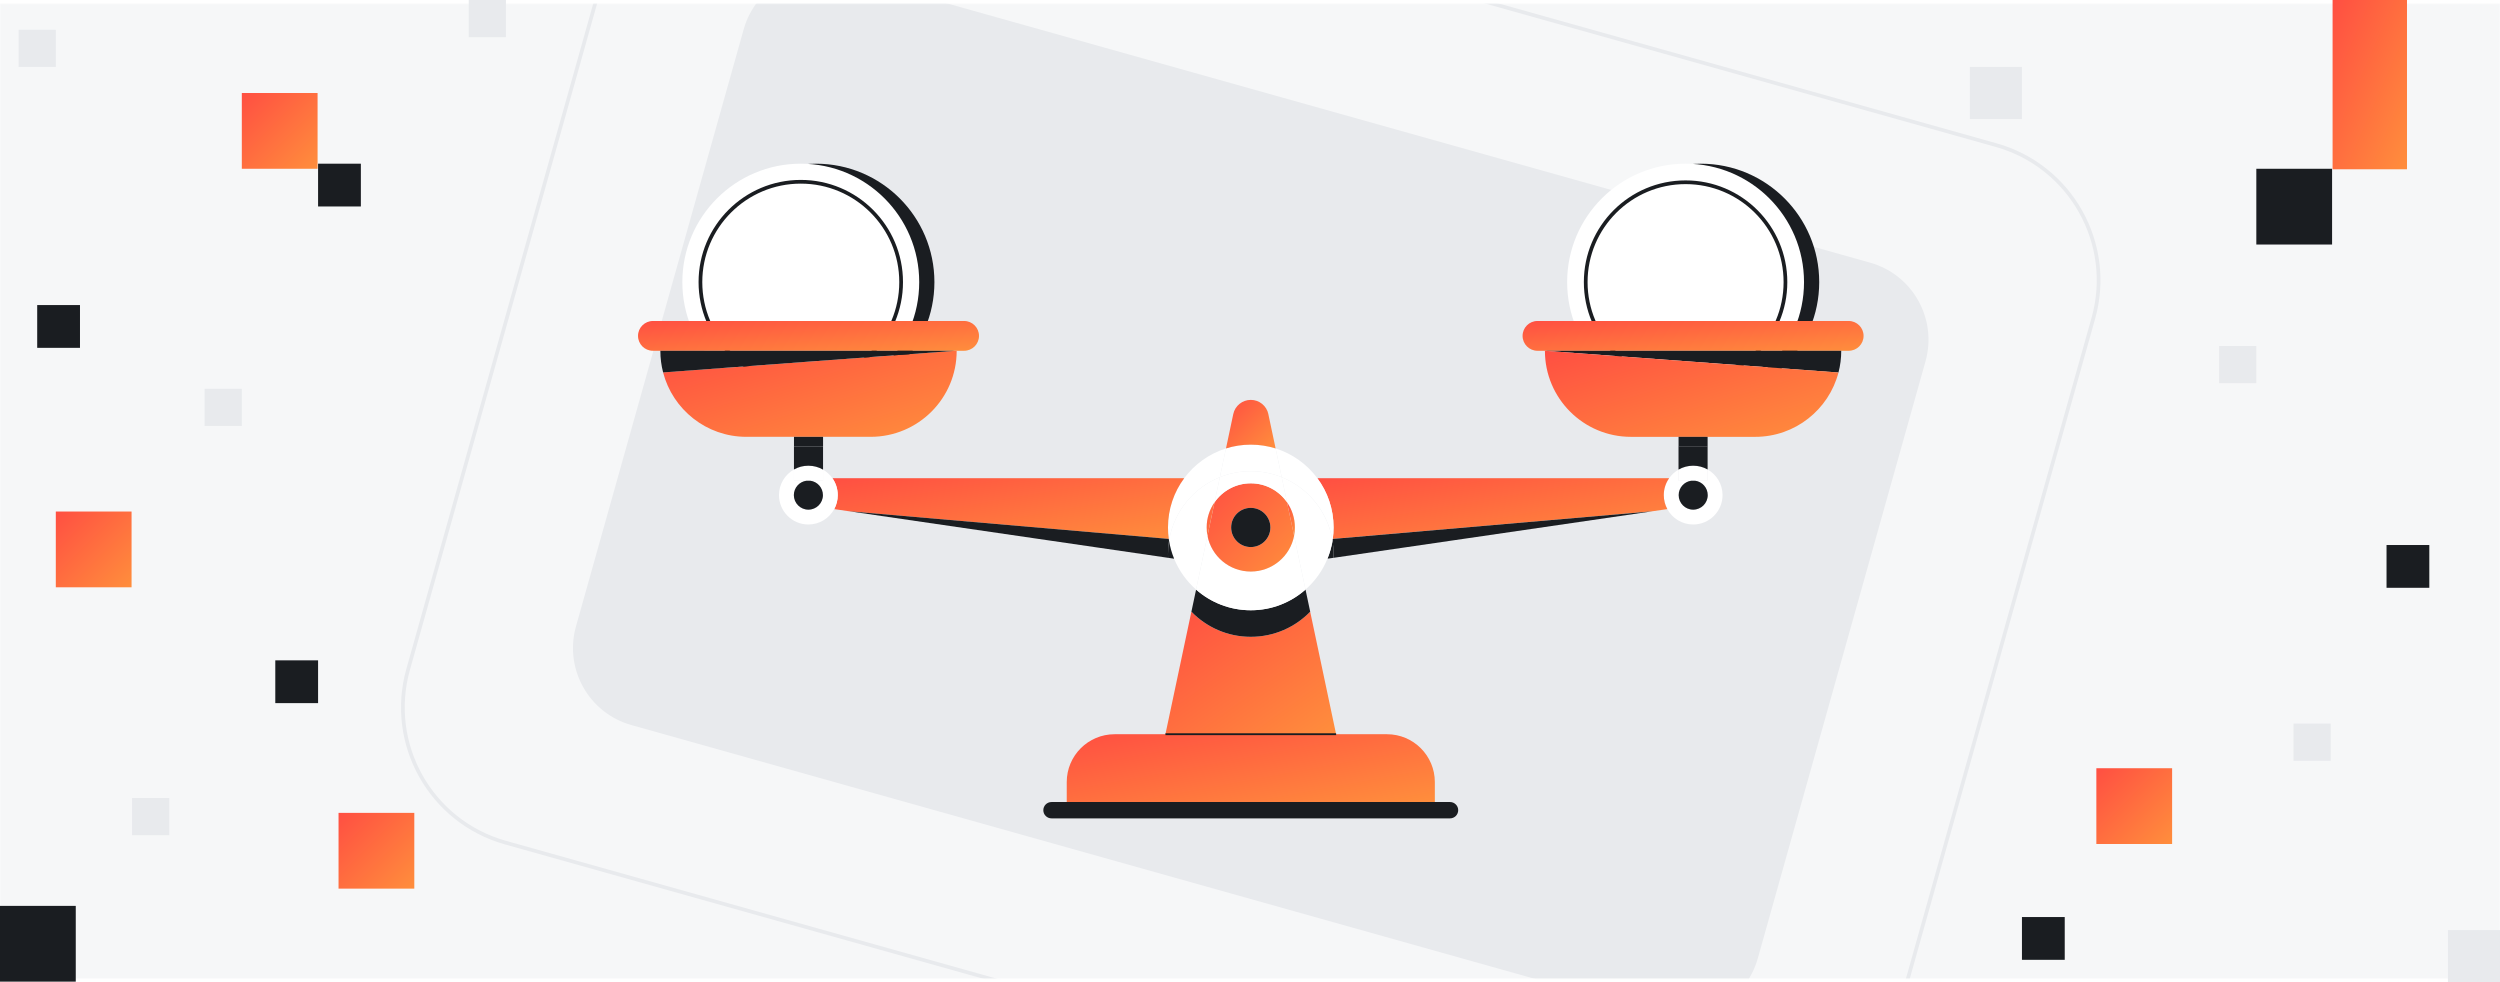 <svg width="1344" height="528" viewBox="0 0 1344 528" fill="none" xmlns="http://www.w3.org/2000/svg">
<rect x="0" y="0" width="1344" height="528" fill="#333333" stroke="none"/>
<g clip-path="url(#clip0_839_314)">
<rect width="1344" height="528" fill="white"/>
<g clip-path="url(#clip1_839_314)">
<rect width="1344" height="528" fill="white"/>
<mask id="mask0_839_314" style="mask-type:luminance" maskUnits="userSpaceOnUse" x="0" y="2" width="1344" height="525">
<path d="M1344 2H0V526.05H1344V2Z" fill="white"/>
</mask>
<g mask="url(#mask0_839_314)">
<path d="M1357.47 -13.04H-13.47V541.1H1357.47V-13.04Z" fill="#F6F7F8"/>
<path d="M1005.37 141.209L452.85 -13.992C429.976 -20.417 406.224 -7.083 399.799 15.791L309.645 336.739C303.22 359.613 316.554 383.365 339.428 389.79L891.944 544.992C914.818 551.417 938.57 538.082 944.995 515.208L1035.15 194.26C1041.57 171.386 1028.24 147.634 1005.37 141.209Z" fill="#E8EAED"/>
<path d="M1073.12 78.018L427.911 -103.221C387.773 -114.496 346.094 -91.097 334.819 -50.959L219.415 359.881C208.14 400.019 231.539 441.698 271.677 452.973L916.885 634.211C957.024 645.486 998.703 622.087 1009.98 581.949L1125.38 171.11C1136.66 130.971 1113.26 89.292 1073.12 78.018Z" stroke="#E8EAED" stroke-width="2" stroke-miterlimit="10"/>
</g>
<path d="M1253.73 90.731H1213V131.46H1253.73V90.731Z" fill="#1A1D21"/>
<path d="M40.73 487H0V527.73H40.73V487Z" fill="#1A1D21"/>
<path d="M1306 293H1283V316H1306V293Z" fill="#1A1D21"/>
<path d="M171 355H148V378H171V355Z" fill="#1A1D21"/>
<path d="M43 164H20V187H43V164Z" fill="#1A1D21"/>
<path d="M1110 493H1087V516H1110V493Z" fill="#1A1D21"/>
<path d="M194 88H171V111H194V88Z" fill="#1A1D21"/>
<path d="M1294 0H1254V91H1294V0Z" fill="url(#paint0_linear_839_314)"/>
<path d="M1167.73 413H1127V453.73H1167.73V413Z" fill="url(#paint1_linear_839_314)"/>
<path d="M222.73 437H182V477.73H222.73V437Z" fill="url(#paint2_linear_839_314)"/>
<path d="M70.73 275H30V315.73H70.73V275Z" fill="url(#paint3_linear_839_314)"/>
<path d="M170.73 50H130V90.73H170.73V50Z" fill="url(#paint4_linear_839_314)"/>
<path d="M1087 36H1059V64H1087V36Z" fill="#E8EAED"/>
<path d="M1344 500H1316V528H1344V500Z" fill="#E8EAED"/>
<path d="M1253 389H1233V409H1253V389Z" fill="#E8EAED"/>
<path d="M1213 186H1193V206H1213V186Z" fill="#E8EAED"/>
<path d="M130 209H110V229H130V209Z" fill="#E8EAED"/>
<path d="M272 0H252V20H272V0Z" fill="#E8EAED"/>
<path d="M91 429H71V449H91V429Z" fill="#E8EAED"/>
<path d="M30 16H10V36H30V16Z" fill="#E8EAED"/>
<path d="M914.34 215.34C949.504 215.34 978.01 186.834 978.01 151.67C978.01 116.506 949.504 88 914.34 88C879.176 88 850.67 116.506 850.67 151.67C850.67 186.834 879.176 215.34 914.34 215.34Z" fill="#1A1D21"/>
<path d="M906.17 215.34C941.334 215.34 969.84 186.834 969.84 151.67C969.84 116.506 941.334 88 906.17 88C871.006 88 842.5 116.506 842.5 151.67C842.5 186.834 871.006 215.34 906.17 215.34Z" fill="white"/>
<path d="M906.17 205.36C935.822 205.36 959.86 181.323 959.86 151.67C959.86 122.018 935.822 97.981 906.17 97.981C876.518 97.981 852.48 122.018 852.48 151.67C852.48 181.323 876.518 205.36 906.17 205.36Z" stroke="#1A1D21" stroke-width="2" stroke-miterlimit="10"/>
<path d="M438.67 215.34C473.834 215.34 502.34 186.834 502.34 151.67C502.34 116.506 473.834 88 438.67 88C403.506 88 375 116.506 375 151.67C375 186.834 403.506 215.34 438.67 215.34Z" fill="#1A1D21"/>
<path d="M430.5 215.34C465.664 215.34 494.17 186.834 494.17 151.67C494.17 116.506 465.664 88 430.5 88C395.336 88 366.83 116.506 366.83 151.67C366.83 186.834 395.336 215.34 430.5 215.34Z" fill="white"/>
<path d="M430.5 205.62C460.296 205.62 484.45 181.465 484.45 151.67C484.45 121.874 460.296 97.72 430.5 97.72C400.704 97.72 376.55 121.874 376.55 151.67C376.55 181.465 400.704 205.62 430.5 205.62Z" stroke="#1A1D21" stroke-width="2" stroke-miterlimit="10"/>
<path d="M999.51 174.91C1000.96 176.36 1001.86 178.36 1001.86 180.57C1001.86 185 998.27 188.58 993.85 188.58H826.55C824.34 188.58 822.33 187.68 820.89 186.23C819.43 184.78 818.54 182.78 818.54 180.57C818.54 176.15 822.12 172.56 826.55 172.56H993.85C996.06 172.56 998.07 173.46 999.51 174.91Z" fill="url(#paint5_linear_839_314)"/>
<path d="M830.54 188.579H989.85C989.85 192.619 989.34 196.539 988.36 200.269L830.54 188.579Z" fill="#1A1D21"/>
<path d="M830.54 188.579L988.36 200.269C983.19 220.169 965.1 234.849 943.59 234.849H876.8C864.04 234.849 852.46 229.679 844.09 221.299C835.72 212.929 830.55 201.369 830.55 188.589L830.54 188.579Z" fill="url(#paint6_linear_839_314)"/>
<path d="M897.33 257.079C898.64 255.199 900.37 253.629 902.37 252.469V258.419H909.21C905.38 258.919 902.43 262.199 902.43 266.169C902.43 270.489 905.92 273.989 910.24 273.989C914.56 273.989 918.06 270.479 918.06 266.169C918.06 262.209 915.1 258.929 911.27 258.419H917.99V252.399C922.8 255.099 926.04 260.259 926.04 266.169C926.04 274.889 918.97 281.969 910.24 281.969C904.24 281.969 899.01 278.619 896.34 273.689C895.13 271.449 894.44 268.889 894.44 266.169C894.44 262.789 895.51 259.649 897.32 257.079H897.33Z" fill="white"/>
<path d="M918.01 252.41V258.43H911.29C910.96 258.37 910.61 258.35 910.26 258.35C909.91 258.35 909.56 258.37 909.23 258.43H902.39V252.48C904.7 251.14 907.4 250.38 910.27 250.38C913.14 250.38 915.73 251.11 918.03 252.42L918.01 252.41Z" fill="white"/>
<path d="M918.01 239.939V252.399C915.72 251.099 913.07 250.359 910.25 250.359C907.43 250.359 904.69 251.129 902.37 252.459V234.829H902.44V239.929H918.01V239.939Z" fill="#1A1D21"/>
<path d="M918.01 234.85H902.44V239.95H918.01V234.85Z" fill="#1A1D21"/>
<path d="M911.29 258.43C915.12 258.93 918.08 262.21 918.08 266.18C918.08 270.5 914.57 274 910.26 274C905.95 274 902.45 270.49 902.45 266.18C902.45 262.22 905.4 258.94 909.23 258.43H911.3H911.29Z" fill="#1A1D21"/>
<path d="M708.2 257.079H897.33C895.52 259.649 894.45 262.789 894.45 266.169C894.45 268.899 895.14 271.459 896.35 273.689L888.26 274.869L716.51 289.719C716.79 287.709 716.93 285.649 716.93 283.549C716.93 273.619 713.68 264.459 708.19 257.069L708.2 257.079Z" fill="url(#paint7_linear_839_314)"/>
<path d="M888.26 274.88L716.89 299.89C716.92 299.21 716.93 298.53 716.93 297.84C716.93 295.41 716.74 293.03 716.35 290.71C716.41 290.39 716.46 290.06 716.51 289.73L888.26 274.88Z" fill="#1A1D21"/>
<path d="M782.64 432.46C783.44 433.25 783.93 434.35 783.93 435.56C783.93 437.99 781.96 439.96 779.53 439.96H565.3C564.08 439.96 562.99 439.47 562.18 438.67C561.38 437.88 560.89 436.78 560.89 435.57C560.89 433.14 562.86 431.17 565.3 431.17H779.53C780.74 431.17 781.84 431.66 782.63 432.46H782.64Z" fill="#1A1D21"/>
<path d="M771.37 420.44V431.17H573.48V420.44C573.48 406.24 585 394.72 599.21 394.72H745.64C759.84 394.72 771.37 406.24 771.37 420.44Z" fill="url(#paint8_linear_839_314)"/>
<path d="M704.35 328.84L718.29 394.72H626.53L640.49 328.84C648.57 337.18 659.89 342.35 672.42 342.35C684.95 342.35 696.27 337.18 704.35 328.84Z" fill="url(#paint9_linear_839_314)"/>
<path d="M716.94 297.829C716.94 298.519 716.93 299.199 716.9 299.879L713.65 300.359C714.91 297.299 715.83 294.059 716.37 290.699C716.76 293.029 716.95 295.409 716.95 297.829H716.94Z" fill="#1A1D21"/>
<path d="M708.2 257.079C713.69 264.469 716.94 273.629 716.94 283.559C716.94 285.649 716.8 287.709 716.52 289.729L716.21 289.749C713.43 274.599 702.98 262.139 689.04 256.529L685.77 241.079C694.84 243.929 702.67 249.599 708.21 257.079H708.2Z" fill="white"/>
<path d="M716.2 289.739C716.26 290.059 716.31 290.369 716.36 290.699C715.83 294.059 714.9 297.299 713.64 300.359C711.04 306.779 706.95 312.459 701.83 316.949L695.7 288.019C695.98 286.569 696.12 285.079 696.12 283.559C696.12 278.529 694.56 273.879 691.89 270.049L689.03 256.529C702.96 262.139 713.41 274.599 716.2 289.749V289.739Z" fill="white"/>
<path d="M701.84 316.949L704.36 328.839C696.28 337.179 684.96 342.349 672.43 342.349C659.9 342.349 648.58 337.179 640.5 328.839L643.02 316.969C650.87 323.879 661.16 328.079 672.43 328.079C683.7 328.079 694.01 323.879 701.84 316.959V316.949Z" fill="#1A1D21"/>
<path d="M695.7 288.02L701.83 316.95C694 323.87 683.7 328.07 672.42 328.07C661.14 328.07 650.85 323.87 643.01 316.96L649.13 288.03C651.22 298.98 660.85 307.26 672.42 307.26C683.99 307.26 693.62 298.98 695.7 288.02Z" fill="white"/>
<path d="M696.13 283.56C696.13 285.08 695.99 286.58 695.71 288.02L691.9 270.05C694.57 273.88 696.13 278.53 696.13 283.56Z" fill="url(#paint10_linear_839_314)"/>
<path d="M691.9 270.05L695.71 288.02C693.63 298.98 683.99 307.26 672.43 307.26C660.87 307.26 651.23 298.98 649.14 288.03L652.96 270.02C657.24 263.87 664.37 259.84 672.44 259.84C680.51 259.84 687.64 263.88 691.92 270.04L691.9 270.05ZM682.96 283.56C682.96 277.74 678.24 273.02 672.42 273.02C666.6 273.02 661.87 277.74 661.87 283.56C661.87 289.38 666.6 294.1 672.42 294.1C678.24 294.1 682.96 289.38 682.96 283.56Z" fill="url(#paint11_linear_839_314)"/>
<path d="M689.04 256.52L691.9 270.04C687.63 263.87 680.49 259.84 672.42 259.84C664.35 259.84 657.23 263.87 652.94 270.02L655.8 256.52C660.93 254.45 666.54 253.31 672.42 253.31C678.3 253.31 683.9 254.45 689.04 256.52Z" fill="white"/>
<path d="M685.77 241.08L689.04 256.53C683.91 254.46 678.3 253.32 672.42 253.32C666.54 253.32 660.94 254.46 655.8 256.53L659.07 241.08C663.29 239.76 667.76 239.04 672.41 239.04C677.06 239.04 681.54 239.75 685.75 241.08H685.77Z" fill="white"/>
<path d="M681.86 222.629L685.77 241.079C681.55 239.759 677.08 239.039 672.43 239.039C667.78 239.039 663.3 239.749 659.09 241.079L663 222.629C663.47 220.399 664.68 218.489 666.36 217.129C668.03 215.779 670.15 214.979 672.44 214.979C676.99 214.979 680.93 218.169 681.88 222.629H681.86Z" fill="url(#paint12_linear_839_314)"/>
<path d="M672.42 273.02C678.24 273.02 682.96 277.74 682.96 283.56C682.96 289.38 678.24 294.1 672.42 294.1C666.6 294.1 661.87 289.38 661.87 283.56C661.87 277.74 666.6 273.02 672.42 273.02Z" fill="#1A1D21"/>
<path d="M636.63 257.079C642.17 249.599 650 243.929 659.08 241.079L655.81 256.529C641.87 262.139 631.43 274.599 628.64 289.749L628.33 289.729C628.05 287.719 627.91 285.659 627.91 283.559C627.91 273.629 631.15 264.469 636.63 257.079Z" fill="white"/>
<path d="M628.64 289.74C631.42 274.59 641.86 262.13 655.81 256.52L652.95 270.02C650.27 273.86 648.71 278.52 648.71 283.55C648.71 285.07 648.85 286.58 649.13 288.02L643.01 316.95C637.88 312.44 633.81 306.77 631.19 300.35C629.93 297.29 629.02 294.05 628.47 290.69C628.53 290.37 628.58 290.06 628.64 289.73V289.74Z" fill="white"/>
<path d="M652.95 270.02L649.13 288.03C648.85 286.58 648.71 285.08 648.71 283.56C648.71 278.53 650.27 273.87 652.95 270.03V270.02Z" fill="url(#paint13_linear_839_314)"/>
<path d="M447.5 257.079H636.63C631.14 264.469 627.91 273.629 627.91 283.559C627.91 285.649 628.05 287.709 628.33 289.729L456.57 274.879L448.48 273.699C449.69 271.459 450.38 268.899 450.38 266.179C450.38 262.799 449.31 259.659 447.5 257.089V257.079Z" fill="url(#paint14_linear_839_314)"/>
<path d="M631.19 300.359L627.95 299.879C627.92 299.199 627.91 298.519 627.91 297.829C627.91 295.399 628.1 293.019 628.48 290.699C629.03 294.059 629.94 297.299 631.2 300.359H631.19Z" fill="#1A1D21"/>
<path d="M628.33 289.719C628.37 290.049 628.42 290.379 628.47 290.699C628.09 293.029 627.9 295.409 627.9 297.829C627.9 298.519 627.91 299.199 627.94 299.879L456.56 274.869L628.32 289.719H628.33Z" fill="#1A1D21"/>
<path d="M518.3 172.56C522.72 172.56 526.31 176.15 526.31 180.57C526.31 182.78 525.41 184.79 523.96 186.23C522.5 187.68 520.5 188.58 518.3 188.58H351.01C346.58 188.58 343 185 343 180.57C343 178.36 343.9 176.35 345.35 174.91C346.8 173.47 348.8 172.56 351.01 172.56H518.31H518.3Z" fill="url(#paint15_linear_839_314)"/>
<path d="M513.5 188.579H514.31C514.31 201.359 509.14 212.919 500.77 221.289C492.39 229.669 480.83 234.839 468.05 234.839H401.25C379.73 234.839 361.63 220.129 356.48 200.209L513.49 188.579H513.5Z" fill="url(#paint16_linear_839_314)"/>
<path d="M513.5 188.579L356.49 200.209C355.52 196.489 355.01 192.599 355.01 188.579H513.5Z" fill="#1A1D21"/>
<path d="M447.5 257.08C449.31 259.65 450.38 262.79 450.38 266.17C450.38 268.9 449.69 271.46 448.48 273.69C445.81 278.62 440.58 281.97 434.58 281.97C425.86 281.97 418.78 274.89 418.78 266.17C418.78 260.26 422.03 255.11 426.84 252.39V258.42H433.55C429.72 258.92 426.76 262.2 426.76 266.17C426.76 270.49 430.27 273.99 434.58 273.99C438.89 273.99 442.4 270.48 442.4 266.17C442.4 262.21 439.44 258.93 435.61 258.42H442.47V252.48C444.46 253.63 446.19 255.21 447.5 257.08Z" fill="white"/>
<path d="M442.47 252.479V258.419H435.61C435.28 258.359 434.93 258.339 434.58 258.339C434.23 258.339 433.88 258.359 433.55 258.419H426.84V252.389C429.13 251.099 431.77 250.359 434.59 250.359C437.41 250.359 440.17 251.129 442.48 252.469L442.47 252.479Z" fill="white"/>
<path d="M442.47 239.939V252.479C440.16 251.129 437.45 250.369 434.58 250.369C431.71 250.369 429.13 251.099 426.83 252.399V239.949H442.47V239.939Z" fill="#1A1D21"/>
<path d="M442.48 234.85H426.84V239.95H442.48V234.85Z" fill="#1A1D21"/>
<path d="M435.62 258.43C439.45 258.93 442.41 262.21 442.41 266.18C442.41 270.5 438.9 274 434.59 274C430.28 274 426.77 270.49 426.77 266.18C426.77 262.22 429.73 258.94 433.56 258.43H435.63H435.62Z" fill="#1A1D21"/>
<path d="M718.3 394.71H626.54" stroke="#1A1D21" stroke-miterlimit="10"/>
</g>
</g>
<defs>
<linearGradient id="paint0_linear_839_314" x1="1254" y1="0" x2="1321.05" y2="29.471" gradientUnits="userSpaceOnUse">
<stop stop-color="#FF4F42"/>
<stop offset="1" stop-color="#FF8E3C"/>
</linearGradient>
<linearGradient id="paint1_linear_839_314" x1="1127" y1="413" x2="1167.73" y2="453.73" gradientUnits="userSpaceOnUse">
<stop stop-color="#FF4F42"/>
<stop offset="1" stop-color="#FF8E3C"/>
</linearGradient>
<linearGradient id="paint2_linear_839_314" x1="182" y1="437" x2="222.73" y2="477.73" gradientUnits="userSpaceOnUse">
<stop stop-color="#FF4F42"/>
<stop offset="1" stop-color="#FF8E3C"/>
</linearGradient>
<linearGradient id="paint3_linear_839_314" x1="30" y1="275" x2="70.73" y2="315.73" gradientUnits="userSpaceOnUse">
<stop stop-color="#FF4F42"/>
<stop offset="1" stop-color="#FF8E3C"/>
</linearGradient>
<linearGradient id="paint4_linear_839_314" x1="130" y1="50" x2="170.73" y2="90.73" gradientUnits="userSpaceOnUse">
<stop stop-color="#FF4F42"/>
<stop offset="1" stop-color="#FF8E3C"/>
</linearGradient>
<linearGradient id="paint5_linear_839_314" x1="818.54" y1="172.56" x2="821.319" y2="204.357" gradientUnits="userSpaceOnUse">
<stop stop-color="#FF4F42"/>
<stop offset="1" stop-color="#FF8E3C"/>
</linearGradient>
<linearGradient id="paint6_linear_839_314" x1="830.54" y1="188.579" x2="855.524" y2="273.794" gradientUnits="userSpaceOnUse">
<stop stop-color="#FF4F42"/>
<stop offset="1" stop-color="#FF8E3C"/>
</linearGradient>
<linearGradient id="paint7_linear_839_314" x1="708.19" y1="257.069" x2="719.136" y2="320.48" gradientUnits="userSpaceOnUse">
<stop stop-color="#FF4F42"/>
<stop offset="1" stop-color="#FF8E3C"/>
</linearGradient>
<linearGradient id="paint8_linear_839_314" x1="573.48" y1="394.72" x2="586.467" y2="465.228" gradientUnits="userSpaceOnUse">
<stop stop-color="#FF4F42"/>
<stop offset="1" stop-color="#FF8E3C"/>
</linearGradient>
<linearGradient id="paint9_linear_839_314" x1="626.53" y1="328.84" x2="688.952" y2="415.783" gradientUnits="userSpaceOnUse">
<stop stop-color="#FF4F42"/>
<stop offset="1" stop-color="#FF8E3C"/>
</linearGradient>
<linearGradient id="paint10_linear_839_314" x1="691.9" y1="270.05" x2="699.916" y2="271.937" gradientUnits="userSpaceOnUse">
<stop stop-color="#FF4F42"/>
<stop offset="1" stop-color="#FF8E3C"/>
</linearGradient>
<linearGradient id="paint11_linear_839_314" x1="649.14" y1="259.84" x2="696.552" y2="306.402" gradientUnits="userSpaceOnUse">
<stop stop-color="#FF4F42"/>
<stop offset="1" stop-color="#FF8E3C"/>
</linearGradient>
<linearGradient id="paint12_linear_839_314" x1="659.09" y1="214.979" x2="685.184" y2="241.653" gradientUnits="userSpaceOnUse">
<stop stop-color="#FF4F42"/>
<stop offset="1" stop-color="#FF8E3C"/>
</linearGradient>
<linearGradient id="paint13_linear_839_314" x1="648.71" y1="270.02" x2="656.745" y2="271.911" gradientUnits="userSpaceOnUse">
<stop stop-color="#FF4F42"/>
<stop offset="1" stop-color="#FF8E3C"/>
</linearGradient>
<linearGradient id="paint14_linear_839_314" x1="447.5" y1="257.079" x2="458.447" y2="320.489" gradientUnits="userSpaceOnUse">
<stop stop-color="#FF4F42"/>
<stop offset="1" stop-color="#FF8E3C"/>
</linearGradient>
<linearGradient id="paint15_linear_839_314" x1="343" y1="172.56" x2="345.779" y2="204.357" gradientUnits="userSpaceOnUse">
<stop stop-color="#FF4F42"/>
<stop offset="1" stop-color="#FF8E3C"/>
</linearGradient>
<linearGradient id="paint16_linear_839_314" x1="356.48" y1="188.579" x2="381.452" y2="273.78" gradientUnits="userSpaceOnUse">
<stop stop-color="#FF4F42"/>
<stop offset="1" stop-color="#FF8E3C"/>
</linearGradient>
<clipPath id="clip0_839_314">
<rect width="1344" height="528" fill="white"/>
</clipPath>
<clipPath id="clip1_839_314">
<rect width="1344" height="528" fill="white"/>
</clipPath>
</defs>
</svg>
